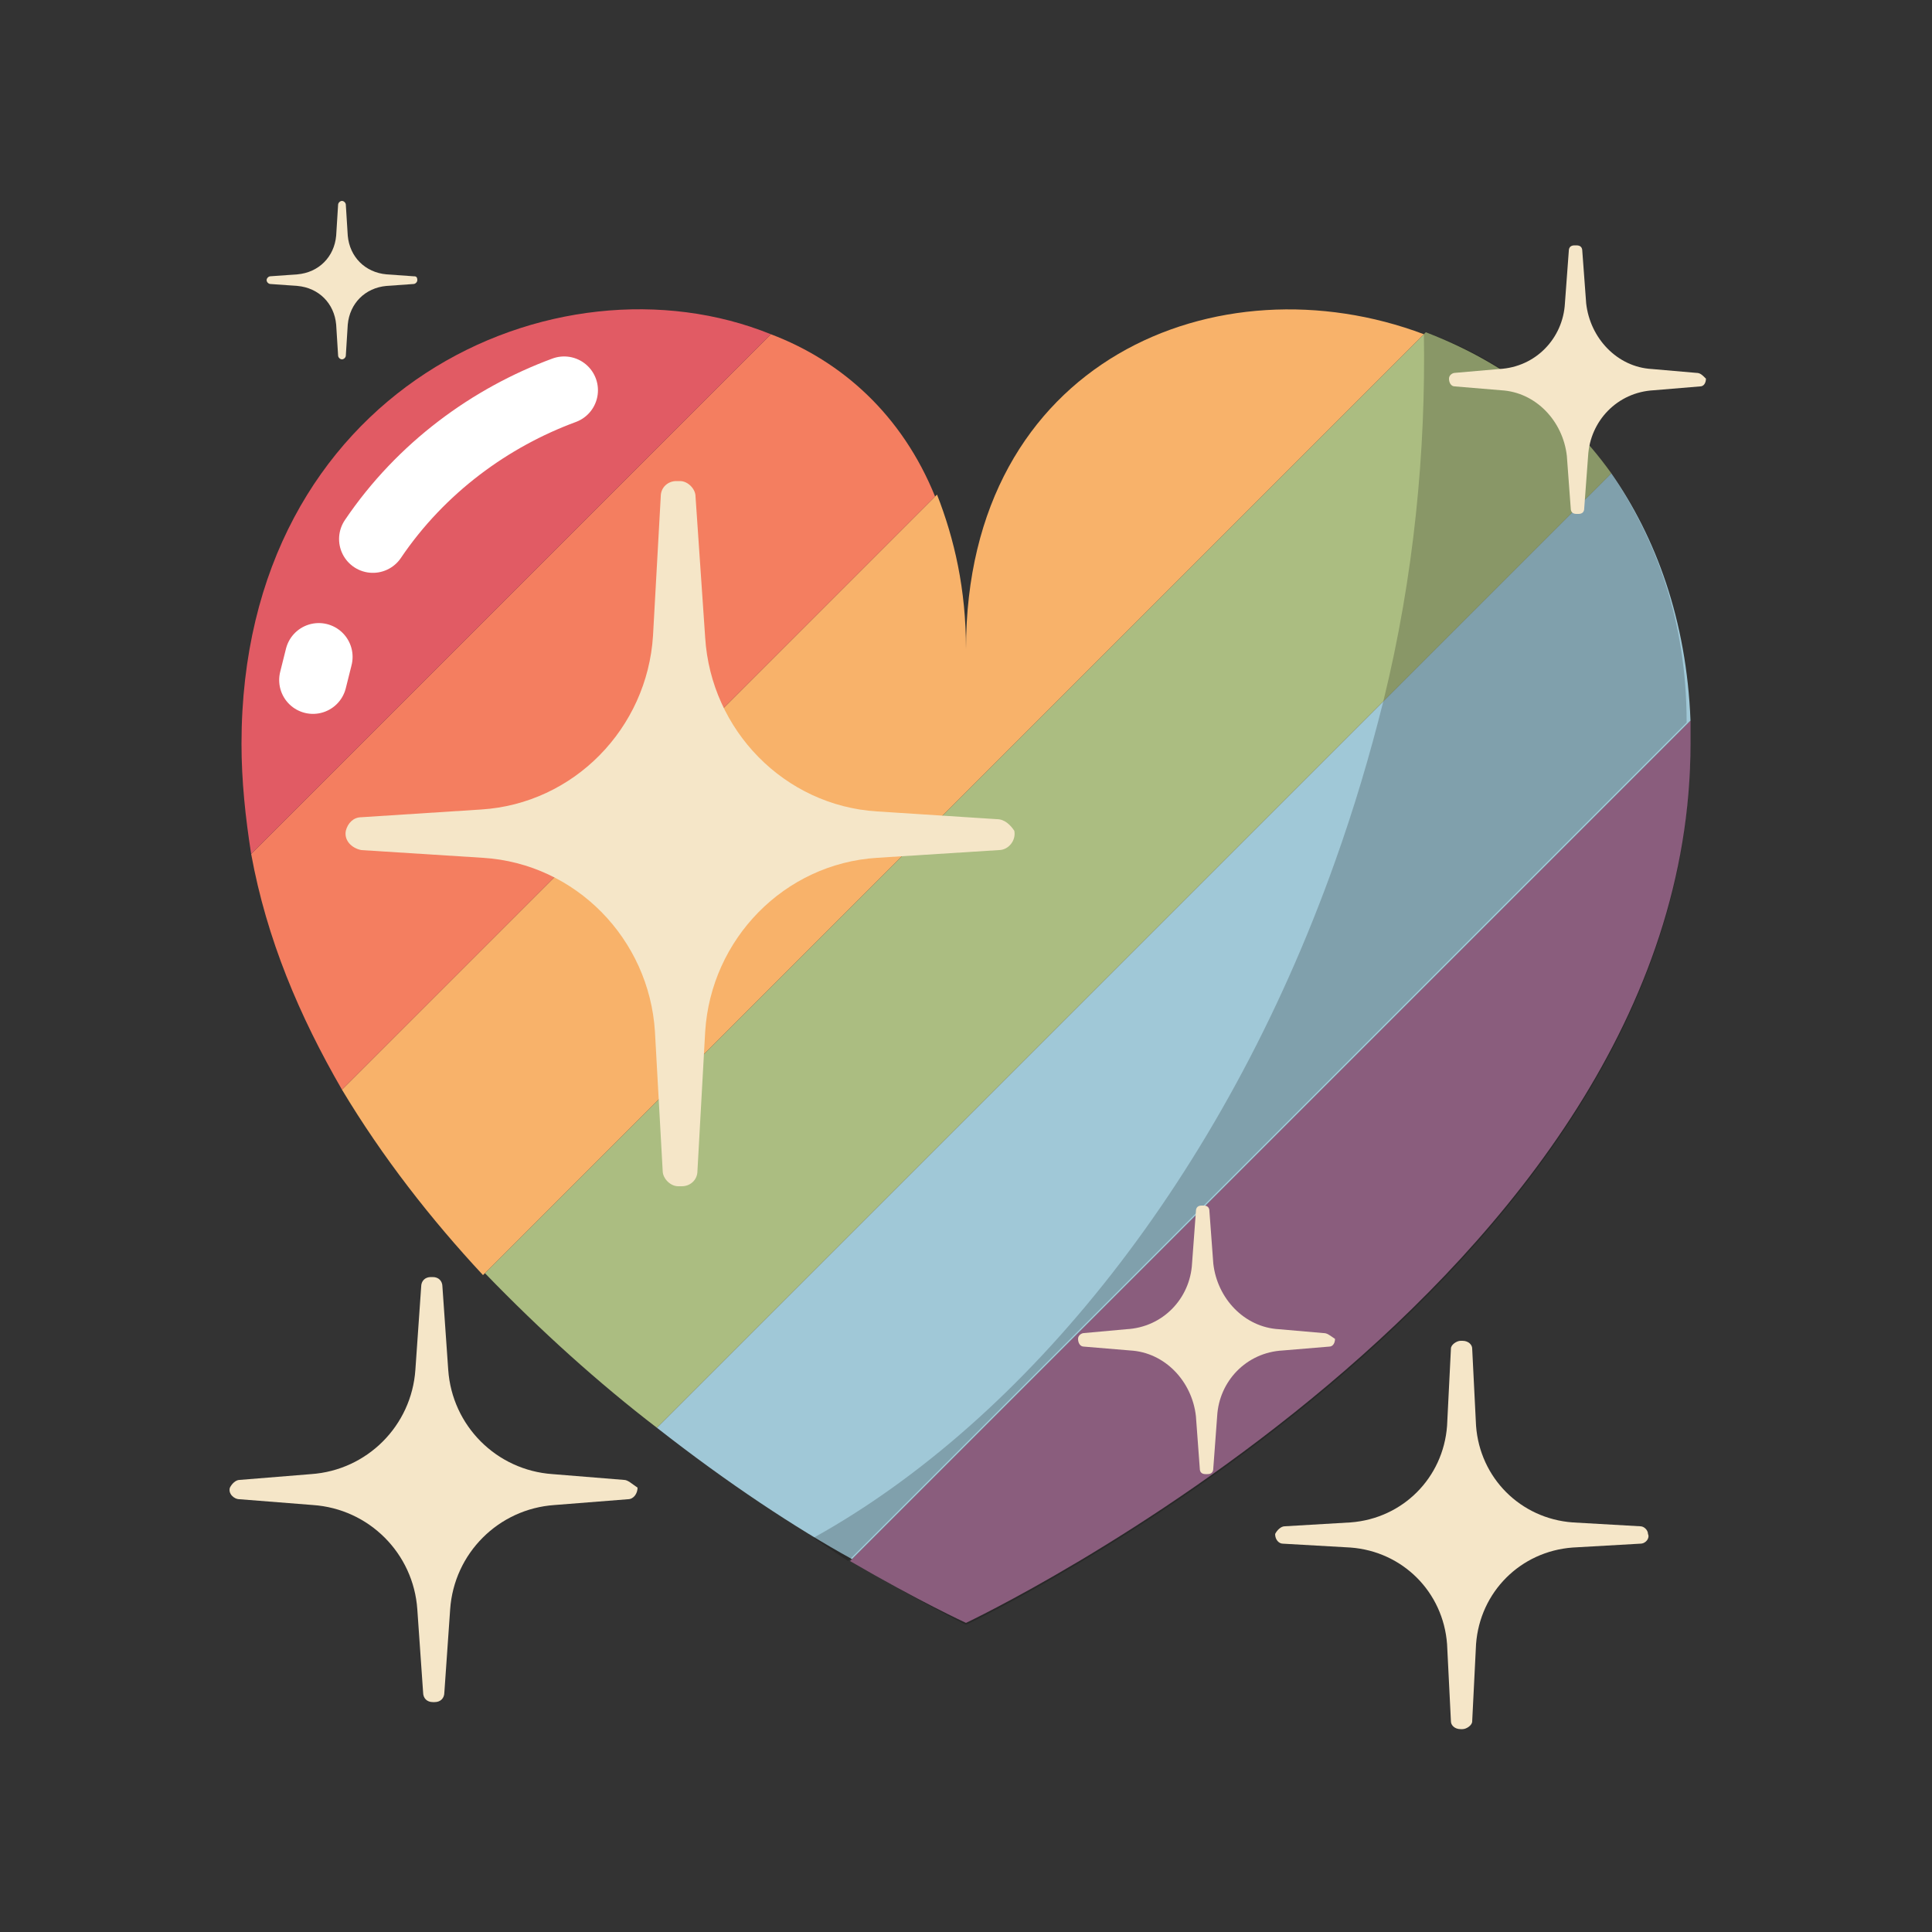 <?xml version="1.0"?><svg version="1.1" id="圖層_1" xmlns="http://www.w3.org/2000/svg" x="0" y="0" viewBox="0 0 100 100" xml:space="preserve"><rect x="0" y="0" width="100" height="100" fill="#333333" stroke="none"/><path d="M50 84s37.5-17.7 37.5-45.5v-1.2L44 80.8c3.6 2.1 6 3.2 6 3.2z" fill="#ac749c"/><path d="M87.5 37.3L44 80.8c3.6 2.1 6 3.3 6 3.3s37.5-17.7 37.5-45.5v-1.3z" opacity=".2"/><path d="M34 73.9c3.7 2.9 7.2 5.2 10.1 6.8l43.4-43.4c-.2-5.2-1.8-9.5-4.1-12.8L34 73.9z" fill="#a0c8d7"/><path d="M83.4 24.5L71.6 36.3c-.7 2.8-1.5 5.5-2.5 8.3-5.8 16.3-16 28.9-27 35l.9.6.9.6 43.4-43.4c0-5.3-1.6-9.5-3.9-12.9z" opacity=".2"/><path d="M73.8 17.2L25.1 65.9c2.9 3 5.9 5.7 8.9 8l49.4-49.4c-2.5-3.5-5.9-5.9-9.6-7.3z" fill="#abbd81"/><path d="M71.6 36.3l11.8-11.8c-2.5-3.5-5.9-6-9.6-7.3l-.1.1c.1 6-.5 12.5-2.1 19z" opacity=".2"/><path d="M50 33.6c0-3.1-.6-5.7-1.5-8L17.7 56.4c2.1 3.5 4.6 6.7 7.3 9.6l48.7-48.7C63.1 13.3 50 18.6 50 33.6z" fill="#f8b26a"/><path d="M39.9 17.3L13 44.2c.8 4.4 2.5 8.4 4.7 12.2l30.7-30.7c-1.7-4.2-4.8-7-8.5-8.4z" fill="#f47e60"/><path d="M12.5 38.5c0 1.9.2 3.8.5 5.7l26.9-26.9c-11.1-4.5-27.4 2.8-27.4 21.2z" fill="#e15b64"/><path d="M16.5 34l-.3 1.2" stroke="#fff" stroke-width="3.5" stroke-linecap="round" stroke-miterlimit="10" fill="#e15b64"/><path d="M29.2 20.2c-3.8 1.4-7.4 4-9.9 7.7" stroke="#fff" stroke-width="3.5" stroke-linecap="round" stroke-miterlimit="10" fill="#e15b64"/><path d="M32.3 76.6l-3.7-.3c-2.9-.2-5.2-2.5-5.4-5.4l-.3-4.3c0-.3-.2-.5-.5-.5h-.1c-.3 0-.5.2-.5.5l-.3 4.3c-.2 2.9-2.5 5.2-5.4 5.4l-3.7.3c-.2 0-.4.2-.5.4-.1.3.2.6.5.6l3.8.3c2.9.2 5.2 2.5 5.4 5.4l.3 4.3c0 .3.2.5.5.5h.1c.3 0 .5-.2.5-.5l.3-4.3c.2-2.9 2.5-5.2 5.4-5.4l3.8-.3c.3 0 .5-.3.5-.6-.3-.2-.5-.4-.7-.4z" fill="#f5e6c8"/><path d="M84.9 79l-3.5-.2c-2.7-.2-4.8-2.3-5-5l-.2-4c0-.2-.2-.4-.5-.4h-.1c-.2 0-.5.2-.5.4l-.2 4c-.2 2.7-2.3 4.8-5 5l-3.4.2c-.2 0-.4.2-.5.4 0 .3.2.5.4.5l3.5.2c2.7.2 4.8 2.3 5 5l.2 4c0 .2.2.4.5.4h.1c.2 0 .5-.2.5-.4l.2-4c.2-2.7 2.3-4.8 5-5l3.5-.2c.3 0 .5-.3.4-.5 0-.2-.2-.4-.4-.4z" fill="#f5e6c8"/><path d="M21.4 14.3l-1.4-.1c-1.1-.1-1.9-.9-2-2l-.1-1.6c0-.1-.1-.2-.2-.2s-.2.1-.2.2l-.1 1.6c-.1 1.1-.9 1.9-2 2l-1.4.1c-.1 0-.2.1-.2.2s.1.2.2.2l1.4.1c1.1.1 1.9.9 2 2l.1 1.6c0 .1.1.2.2.2s.2-.1.2-.2l.1-1.6c.1-1.1.9-1.9 2-2l1.4-.1c.1 0 .2-.1.2-.2 0-.2-.1-.2-.2-.2z" fill="#f5e6c8"/><path d="M68.5 69l-2.3-.2c-1.8-.1-3.2-1.6-3.4-3.4l-.2-2.7c0-.2-.1-.3-.3-.3h-.1c-.2 0-.3.1-.3.3l-.2 2.7c-.1 1.8-1.5 3.3-3.4 3.4l-2.2.2c-.1 0-.3.1-.3.3 0 .2.1.4.3.4l2.4.2c1.8.1 3.2 1.6 3.4 3.4l.2 2.7c0 .2.1.3.3.3h.1c.2 0 .3-.1.3-.3l.2-2.7c.1-1.8 1.5-3.3 3.4-3.4l2.4-.2c.2 0 .3-.2.3-.4-.3-.2-.4-.3-.6-.3z" fill="#f5e6c8"/><path d="M87.8 19.3l-2.3-.2c-1.8-.1-3.2-1.6-3.4-3.4l-.2-2.7c0-.2-.1-.3-.3-.3h-.1c-.2 0-.3.1-.3.3l-.2 2.7c-.1 1.8-1.5 3.3-3.4 3.4l-2.3.2c-.1 0-.3.1-.3.3 0 .2.1.4.3.4l2.4.2c1.8.1 3.2 1.6 3.4 3.4l.2 2.7c0 .2.1.3.3.3h.1c.2 0 .3-.1.3-.3l.2-2.7c.1-1.8 1.5-3.3 3.4-3.4L88 20c.2 0 .3-.2.3-.4-.2-.2-.3-.3-.5-.3z" fill="#f5e6c8"/><path d="M51.6 42.4l-6.2-.4c-4.8-.3-8.6-4.2-8.9-9l-.5-7.3c0-.4-.4-.8-.8-.8H35c-.4 0-.8.3-.8.8l-.4 7.2c-.3 4.8-4.1 8.7-8.9 9l-6.2.4c-.4 0-.7.3-.8.7-.1.5.3.9.8 1l6.3.4c4.8.3 8.6 4.2 8.9 9l.4 7.2c0 .4.4.8.8.8h.2c.4 0 .8-.3.8-.8l.4-7.2c.3-4.8 4.1-8.7 8.9-9l6.3-.4c.5 0 .9-.5.8-1-.2-.3-.5-.6-.9-.6z" fill="#f5e6c8"/></svg>
